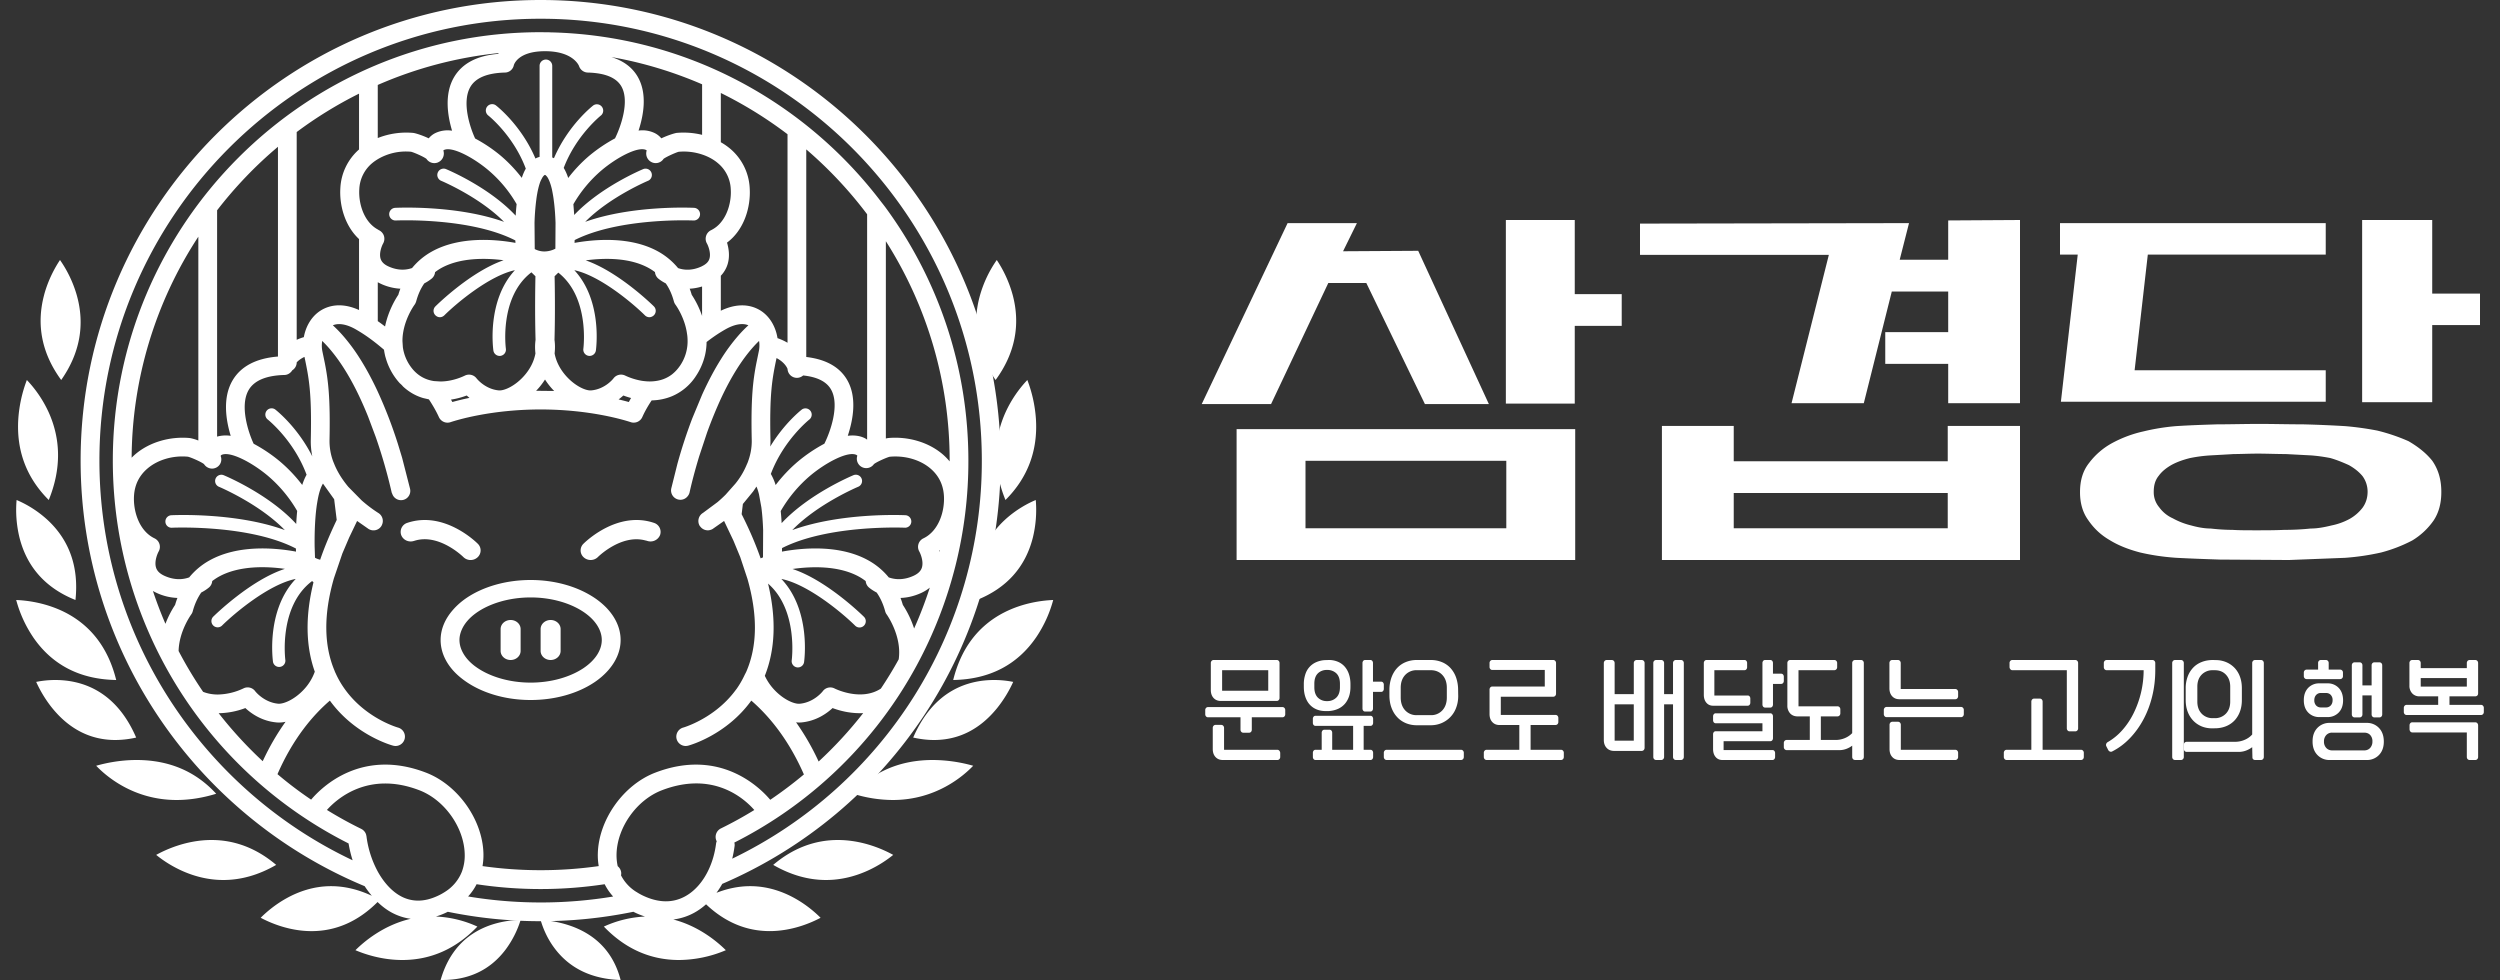 <svg xmlns="http://www.w3.org/2000/svg" width="125" height="49" fill="none" viewBox="0 0 125 49">
  <rect x="0" y="0" width="125" height="49" fill="#333333" stroke="none"/>
  <path fill="#fff" d="M38.66 43.245c.865.501 1.752.755 2.64.755 1.626 0 2.863-.85 3.36-1.255-.475-.263-1.515-.745-2.766-.745-1.173 0-2.26.418-3.234 1.245Zm4-3.557a6.734 6.734 0 0 0 1.98.312c2.16 0 3.535-1.204 4.02-1.712A7.538 7.538 0 0 0 46.64 38c-1.62 0-2.959.567-3.98 1.688Zm3-2.81c.358.08.706.122 1.04.122 1.236 0 2.296-.536 3.153-1.591a6.18 6.18 0 0 0 .807-1.314 4.895 4.895 0 0 0-.952-.095c-1.297 0-3.027.51-4.048 2.878Zm4.524-6.243c-1.29.67-2.137 1.8-2.524 3.365 1.809-.031 3.208-.754 4.157-2.147A6.18 6.18 0 0 0 52.66 30c-.513.02-1.496.129-2.475.635Zm.031-4.615c-1.084 1.02-1.544 2.36-1.37 3.98 1.48-.592 2.42-1.637 2.795-3.11a5.82 5.82 0 0 0 .148-1.89c-.358.15-.988.47-1.573 1.02Zm.083-5.45c-.644 1.396-.653 2.886-.025 4.43 1.112-1.108 1.625-2.471 1.523-4.053A6.734 6.734 0 0 0 51.367 19a5.95 5.95 0 0 0-1.069 1.57Zm-1.294-5.82c-.421 1.484-.16 2.913.776 4.25.967-1.32 1.254-2.752.854-4.253A6.04 6.04 0 0 0 49.839 13a5.91 5.91 0 0 0-.835 1.75ZM7.809 42.745C8.306 43.15 9.542 44 11.169 44c.888 0 1.775-.254 2.64-.755-.975-.827-2.06-1.245-3.234-1.245-1.251 0-2.291.482-2.766.745Zm-3-4.457c.484.508 1.86 1.712 4.02 1.712.638 0 1.302-.103 1.98-.312C9.787 38.568 8.449 38 6.828 38c-.874 0-1.618.173-2.02.288Zm-3-4.193c.14.311.403.815.807 1.314C3.473 36.464 4.534 37 5.768 37a4.77 4.77 0 0 0 1.04-.122C5.789 34.51 4.059 34 2.762 34c-.396 0-.729.05-.952.095Zm-.157-2.242C2.602 33.246 4 33.97 5.81 34c-.387-1.564-1.235-2.695-2.525-3.365C2.305 30.13 1.322 30.02.81 30a6.19 6.19 0 0 0 .843 1.853ZM.977 26.89c.375 1.473 1.315 2.518 2.796 3.11.173-1.62-.287-2.96-1.371-3.98A5.425 5.425 0 0 0 .83 25a5.807 5.807 0 0 0 .147 1.89Zm-.062-5.943c-.102 1.582.41 2.945 1.523 4.053.627-1.544.619-3.034-.025-4.43A5.908 5.908 0 0 0 1.343 19a6.748 6.748 0 0 0-.428 1.947Zm1.291-6.2c-.4 1.501-.113 2.932.854 4.253.936-1.337 1.197-2.766.776-4.25A5.928 5.928 0 0 0 3 13c-.219.328-.58.948-.795 1.747Zm25.517 32.659c.755 1.013 1.866 1.548 3.308 1.594-.33-1.281-1.122-2.173-2.356-2.654A5.422 5.422 0 0 0 27.031 46c.09.316.288.867.692 1.406Zm-3.288-1.119c-1.21.45-2.017 1.362-2.404 2.712 1.386.023 2.481-.492 3.26-1.534a4.927 4.927 0 0 0 .74-1.465 4.763 4.763 0 0 0-1.596.287Z"/>
  <path fill="#fff" d="M4.031 23.03c0 9.581 5.873 17.814 14.204 21.28.11.172.232.33.358.48-.681-.319-1.364-.482-2.039-.482-1.744 0-3.024 1.086-3.52 1.58.457.244 1.412.668 2.545.668 1.23 0 2.337-.492 3.3-1.455.21.203.436.377.675.51.314.174.643.283.983.329-1.358.313-2.334 1.14-2.765 1.57.446.191 1.31.49 2.342.49 1.43 0 2.692-.562 3.755-1.671a5.54 5.54 0 0 0-2.074-.503 3.426 3.426 0 0 0 .594-.237 23.068 23.068 0 0 0 9.278 0h.004c.044.024.088.044.134.066.153.07.3.125.445.172a5.548 5.548 0 0 0-2.057.502C31.257 47.438 32.518 48 33.95 48a6.098 6.098 0 0 0 2.342-.49c-.416-.414-1.34-1.2-2.626-1.535a2.917 2.917 0 0 0 1.064-.348c.203-.113.394-.252.573-.412.935.887 2.002 1.34 3.181 1.34 1.134 0 2.089-.423 2.545-.666-.495-.495-1.775-1.581-3.52-1.581-.558 0-1.122.113-1.685.332.103-.14.2-.29.288-.446a22.99 22.99 0 0 0 13.92-21.164C50.031 10.33 39.712 0 27.028 0 14.35 0 4.031 10.33 4.031 23.03Zm13.6 19.984c-7.477-3.538-12.66-11.167-12.66-19.984C4.97 10.85 14.864.937 27.027.937c12.167 0 22.064 9.912 22.064 22.093a22.05 22.05 0 0 1-12.48 19.904c.052-.208.091-.42.119-.635a.4.4 0 0 0-.014-.17 21.292 21.292 0 0 0 4.598-3.138 21.197 21.197 0 0 0 4.525-5.728 21.436 21.436 0 0 0 2.58-10.233c0-4.729-1.538-9.104-4.139-12.651-.077-.106-.16-.207-.24-.311-3.817-5.012-9.784-8.297-16.514-8.45h-.008a.449.449 0 0 0-.055-.003l-.432-.005c-11.794 0-21.39 9.608-21.39 21.42a21.435 21.435 0 0 0 7.353 16.162l.004.005.006.004.008.008.004.002a21.454 21.454 0 0 0 4.412 2.961c.05.29.116.571.204.841ZM25.03 7.78a7.46 7.46 0 0 0-1.272-.854l-.001-.001c-.247-.527-.687-1.827-.232-2.59.267-.447.844-.684 1.717-.707a.459.459 0 0 0 .45-.37c.007-.027.2-.698 1.56-.698 1.404 0 1.69.718 1.698.738a.475.475 0 0 0 .439.33c.86.022 1.424.253 1.676.686.44.757-.05 2.077-.315 2.606h-.002a7.787 7.787 0 0 0-1.275.86A7.067 7.067 0 0 0 28.41 8.9a2.375 2.375 0 0 0-.224-.505c.625-1.641 1.858-2.618 1.872-2.63a.317.317 0 0 0-.386-.5c-.064.048-1.27.999-1.975 2.646l-.002-.001a.536.536 0 0 0-.083-.036v-4.58a.316.316 0 1 0-.633 0v4.55a.94.94 0 0 0-.207.083c-.703-1.658-1.918-2.613-1.983-2.663a.317.317 0 0 0-.386.502c.015.011 1.267 1.003 1.887 2.667-.08.137-.145.291-.2.461a7.247 7.247 0 0 0-1.06-1.114Zm-6.141-3.533a20.258 20.258 0 0 1 6.045-1.593l-.024.04c-1.054.086-1.793.474-2.2 1.153-.504.846-.333 1.933-.107 2.687H22.6a1.43 1.43 0 0 0-.848.127 1.003 1.003 0 0 0-.316.256c-.336-.16-.683-.264-.78-.272a3.86 3.86 0 0 0-1.768.257V4.247Zm12.997-.409c-.274-.472-.718-.8-1.317-.984l.028.005h.005c1.57.278 3.078.74 4.503 1.356v2.527a3.881 3.881 0 0 0-1.26-.098c-.096.009-.443.114-.779.273a1 1 0 0 0-.317-.256 1.403 1.403 0 0 0-.817-.132h-.004c.249-.759.448-1.846-.042-2.69Zm4.155 9.95a1.46 1.46 0 0 0 .332-.554c.132-.405.066-.808-.022-1.103.859-.637 1.195-1.78 1.134-2.73a2.753 2.753 0 0 0-.972-1.962 3.084 3.084 0 0 0-.472-.327V4.649a20.49 20.49 0 0 1 3.335 2.063v10.426a2.74 2.74 0 0 0-.5-.23c-.083-.524-.338-.998-.73-1.297-.332-.253-1.04-.586-2.105-.075v-1.749ZM14.835 6.602a20.46 20.46 0 0 1 3.117-1.92v2.791a2.752 2.752 0 0 0-.934 1.928c-.056.868.227 1.897.934 2.553v3.547c-1.026-.464-1.713-.139-2.038.109-.38.29-.632.743-.722 1.247a2.78 2.78 0 0 0-.357.133V6.603Zm-3.98 3.913c.9-1.164 1.918-2.23 3.043-3.176v10.488c-1.085.087-1.845.483-2.262 1.18-.523.877-.337 2.01-.1 2.785a1.62 1.62 0 0 0-.681.039V10.516Zm17.856.234-.042-.538a6.501 6.501 0 0 1 1.415-1.7c.766-.646 1.834-1.214 2.228-1.007.008.002.016.014.022.024a.481.481 0 0 0 .275.593.469.469 0 0 0 .57-.179c.146-.11.633-.325.757-.353a2.89 2.89 0 0 1 1.169.136c.297.099.569.244.792.435a1.782 1.782 0 0 1 .641 1.299c.035.544-.116 1.21-.497 1.663a1.46 1.46 0 0 1-.489.388.475.475 0 0 0-.206.664c.052.086.217.475.124.767-.047.154-.17.27-.365.366-.011.005-.02.012-.032.017-.492.226-.9.177-1.17.08a3.47 3.47 0 0 0-.983-.822c-1.396-.783-3.204-.614-4.193-.438l.006-.141c2.265-1.14 5.907-.98 5.946-.978a.317.317 0 0 0 .031-.633c-.15-.008-3.101-.138-5.45.7 1.238-1.251 3.136-2.05 3.16-2.06a.317.317 0 0 0-.242-.584c-.106.044-2.142.899-3.467 2.301Zm-6.817-2.628a.481.481 0 0 0 .275-.593c.006-.01.014-.022.022-.024.391-.204 1.462.36 2.227 1.006a6.419 6.419 0 0 1 1.413 1.696c-.02.19-.036.385-.047.578-1.324-1.424-3.393-2.292-3.5-2.336a.317.317 0 0 0-.241.585c.023.01 1.921.807 3.16 2.06-2.349-.839-5.3-.709-5.451-.701a.317.317 0 0 0 .03.633c.042-.003 3.722-.166 5.985.997l.006.122c-.988-.18-2.797-.342-4.19.438-.386.216-.71.491-.98.82-.273.096-.68.145-1.173-.078-.215-.096-.344-.22-.397-.378-.093-.284.058-.656.124-.772a.49.49 0 0 0 .041-.377.479.479 0 0 0-.25-.287c-.021-.01-.039-.026-.06-.037-.696-.379-.968-1.3-.923-2.014a1.79 1.79 0 0 1 .642-1.3c.086-.073.182-.138.282-.2a2.765 2.765 0 0 1 1.659-.372c.14.03.63.245.773.355a.473.473 0 0 0 .573.18Zm20.464 10.876c-.377-.65-1.067-1.033-2.045-1.148V7.47a20.643 20.643 0 0 1 3.043 3.243v11.27c-.032-.021-.061-.046-.096-.064-.265-.138-.564-.166-.871-.13.26-.78.478-1.914-.03-2.79Zm-15.621-6.544-.011-1.313a11.6 11.6 0 0 1 .085-1.124c.014-.116.03-.227.05-.334v-.001c.033-.184.074-.352.118-.49a1.224 1.224 0 0 1 .121-.276v-.002a.52.52 0 0 1 .088-.127c.039-.039.055-.039.06-.039.006 0 .023 0 .061.039a.656.656 0 0 1 .064.077v.001c.087.136.16.34.22.591l.003.009v.003l.04.207v.002c.02.11.04.224.053.345.047.345.075.73.088 1.12l-.008 1.293a1.21 1.21 0 0 1-.549.139 1.03 1.03 0 0 1-.483-.12Zm-16.82-.62v10.193a2.286 2.286 0 0 0-.421-.123c-1.009-.094-2.03.21-2.734.813a2.901 2.901 0 0 0-.18.17 20.374 20.374 0 0 1 3.336-11.053Zm34.376.228a20.382 20.382 0 0 1 3.189 10.968l-.001.04a2.933 2.933 0 0 0-.346-.353c-.704-.603-1.726-.907-2.734-.813a.795.795 0 0 0-.108.023v-9.865Zm-11.598 3.703a.315.315 0 0 0-.003-.447c-.088-.088-1.768-1.73-3.406-2.299.892-.119 2.189-.157 3.169.394.107.06.204.124.294.193a.478.478 0 0 0 .152.312c.016.014.151.132.388.253.18.257.311.555.405.9a.515.515 0 0 0 .074.157c.033.04.477.664.584 1.466.014.083.022.166.025.251a2.17 2.17 0 0 1-.394 1.368l-.005.005c-.114.163-.24.292-.372.397a1.653 1.653 0 0 1-.686.314 2.13 2.13 0 0 1-.583.039 4.776 4.776 0 0 1-.213-.022c-.468-.072-.825-.248-.856-.262a.474.474 0 0 0-.597.14c-.003.006-.413.533-1.101.596-.259.03-.774-.196-1.212-.661-.335-.356-.553-.77-.628-1.189a2.659 2.659 0 0 0-.005-.678c.038-1.354.016-2.68.005-3.179l.185-.18c1.586 1.244 1.256 3.778 1.253 3.803a.315.315 0 0 0 .31.361.32.32 0 0 0 .317-.273c.014-.113.33-2.498-1.079-4.014 1.286.275 2.924 1.657 3.53 2.258a.32.32 0 0 0 .223.094c.08 0 .162-.036.226-.097Zm-10.674 3.31-.317-.02c-.419-.059-.848-.263-1.184-.742a2.158 2.158 0 0 1-.377-.952l-.02-.303c-.005-.97.576-1.784.612-1.83a.59.59 0 0 0 .074-.158c.094-.344.226-.645.408-.901.23-.119.366-.238.382-.251a.47.47 0 0 0 .154-.309 2.52 2.52 0 0 1 .292-.196c.964-.543 2.247-.513 3.136-.4-1.638.566-3.32 2.217-3.408 2.305a.312.312 0 0 0-.003.447c.06.06.14.097.223.097.08 0 .16-.033.223-.094.606-.601 2.247-1.98 3.53-2.258-1.407 1.516-1.093 3.901-1.077 4.014.022.16.157.273.314.273.014 0 .03 0 .044-.003a.316.316 0 0 0 .267-.358c-.003-.025-.344-2.58 1.277-3.819l.201.196c-.01.5-.033 1.825.006 3.18a2.69 2.69 0 0 0-.006.677c-.074.42-.291.833-.627 1.189-.438.465-.953.689-1.212.661-.685-.063-1.098-.593-1.101-.595a.473.473 0 0 0-.597-.14c-.04.018-.578.29-1.214.29Zm-3.132-3.017v-1.945a2.646 2.646 0 0 0 1.13.323 2.837 2.837 0 0 0-.102.303c-.14.207-.507.811-.664 1.586a9.629 9.629 0 0 0-.364-.267Zm15.697-1.319a3.456 3.456 0 0 0-.102-.303c.194-.009.402-.045.62-.111v1.473a4.715 4.715 0 0 0-.518-1.059Zm-2.472 6.119c.118-.268.278-.55.468-.836l.033-.002a2.787 2.787 0 0 0 .984-.208 2.67 2.67 0 0 0 1.163-.956l.011-.018a3.204 3.204 0 0 0 .488-1.122 3.054 3.054 0 0 0 .068-.614c.247-.191.487-.358.712-.497.11-.067.217-.13.318-.184.303-.157.713-.298 1.057-.157l.003.002a6.546 6.546 0 0 0-.484.494 9.27 9.27 0 0 0-.894 1.211c-.155.247-.303.503-.443.764-.176.328-.34.664-.493 1.001l-.487 1.172a25.04 25.04 0 0 0-.75 2.294l-.305 1.223a.468.468 0 0 0 .459.565c.152 0 .29-.077.376-.197a.459.459 0 0 0 .082-.175c.003-.014.07-.33.203-.831.073-.276.166-.606.278-.975l.39-1.176a22.058 22.058 0 0 1 .69-1.692c.383-.825.838-1.628 1.365-2.29.174-.218.356-.423.547-.606.028.168.025.347-.014.523l-.124.604c-.172.89-.273 1.776-.228 3.835.008.394-.07.766-.201 1.11-.017.045-.039.088-.057.131a3.787 3.787 0 0 1-.562.935l-.488.55a6.64 6.64 0 0 1-.407.374l-.724.537a.473.473 0 0 0-.165.643c.01.016.023.029.035.044a.471.471 0 0 0 .37.184.479.479 0 0 0 .13-.02l.008-.003a.443.443 0 0 0 .098-.04l.58-.406.469.986.34.824.36 1.086c.515 1.806.497 3.36-.059 4.642-.008.016-.013.033-.025.05-.018.04-.04.076-.059.116a4.589 4.589 0 0 1-.411.708h-.003c-.602.837-1.38 1.342-1.939 1.623-.41.206-.701.292-.715.295a.471.471 0 0 0-.33.577.47.47 0 0 0 .575.328c.09-.022 1.919-.538 3.158-2.253.856.74 1.845 1.903 2.63 3.692-.538.45-1.097.871-1.683 1.268-.515-.609-2.508-2.605-5.754-1.356-1.583.61-2.814 2.335-2.866 4.017-.008.226.008.444.044.654a20.713 20.713 0 0 1-5.81 0 3.19 3.19 0 0 0 .045-.654c-.053-1.682-1.286-3.408-2.866-4.017-3.232-1.244-5.223.728-5.749 1.348a19.128 19.128 0 0 1-1.682-1.274c.776-1.78 1.765-2.942 2.62-3.678 1.242 1.715 3.07 2.23 3.162 2.253a.468.468 0 0 0 .245-.904c-.009-.003-.328-.093-.772-.321-.554-.285-1.304-.785-1.888-1.601a4.522 4.522 0 0 1-.47-.819c-.01-.014-.015-.028-.02-.041-.009-.02-.016-.042-.024-.063-.539-1.278-.548-2.827-.03-4.624l.42-1.233.339-.795.399-.834.58.405.011.005c.222.125.504.05.631-.17l.013-.028a.467.467 0 0 0-.178-.614c-.005-.004-.135-.084-.328-.224a7.094 7.094 0 0 1-.499-.4l-.668-.678a5.19 5.19 0 0 1-.272-.356 4.076 4.076 0 0 1-.405-.719l-.082-.2a2.917 2.917 0 0 1-.182-1.06c.043-2.087-.06-2.969-.238-3.873l-.118-.566a1.465 1.465 0 0 1-.01-.523c.194.186.38.396.557.62.491.619.92 1.36 1.285 2.127.163.343.313.69.452 1.034l.382 1.02a26.204 26.204 0 0 1 .796 2.768c.006.028.02.051.031.076a.463.463 0 0 0 .886-.268l-.393-1.535-.21-.69a22.658 22.658 0 0 0-1.007-2.615 16.157 16.157 0 0 0-.42-.842 12.794 12.794 0 0 0-.517-.882 9.157 9.157 0 0 0-.797-1.069 6.608 6.608 0 0 0-.512-.526l.003-.002c.345-.14.755 0 1.055.157.08.042.166.094.251.145.293.175.61.4.937.663.103.084.207.169.312.26.014.115.039.236.069.355l.014.044a3.147 3.147 0 0 0 .708 1.278c.061.05.114.104.162.162.31.287.652.472 1.005.576l.286.066c.2.303.372.604.501.888.1.217.347.328.575.253.32-.107 2.046-.637 4.51-.637 2.467 0 4.188.53 4.51.637a.472.472 0 0 0 .573-.254Zm-18.119 2.214a7.732 7.732 0 0 0-1.313-.884c-.255-.545-.716-1.906-.241-2.7.28-.466.88-.715 1.787-.738.16-.004.305-.1.387-.235a.467.467 0 0 0 .22-.395c.082-.09.207-.19.389-.274.229 1.088.367 1.8.316 4.145-.007.288.021.564.075.83-.735-1.466-1.8-2.305-1.861-2.351a.313.313 0 0 0-.381.495c.015.012 1.317 1.043 1.956 2.773-.085.15-.157.322-.218.511a7.433 7.433 0 0 0-1.116-1.177Zm24.528-1.081c-.05-2.306.082-3.032.304-4.087.42.22.535.506.54.52.003.007.008.013.01.02a.468.468 0 0 0 .78.33c.696.072 1.164.304 1.39.694.462.794-.055 2.175-.329 2.718a7.726 7.726 0 0 0-1.316.886 7.48 7.48 0 0 0-1.12 1.181 2.706 2.706 0 0 0-.24-.555c.643-1.706 1.925-2.721 1.94-2.733a.313.313 0 0 0-.38-.495c-.054.04-.889.699-1.589 1.857.008-.11.012-.222.01-.337Zm-11.69-2.479c.16-.165.297-.348.418-.535a3.525 3.525 0 0 0 .457.573l-.902-.01.027-.028Zm4.097.46c.09-.066.17-.135.237-.196.12.045.25.089.388.125-.042.066-.077.135-.113.201a12.72 12.72 0 0 0-.512-.13Zm-8.38.009c.288-.042.555-.119.787-.205.041.04.088.078.137.12-.35.07-.636.145-.856.206a2.978 2.978 0 0 0-.069-.121Zm-11.78 3.418a.457.457 0 0 0 .263-.598.09.09 0 0 1 .037-.05c.413-.216 1.528.371 2.323 1.039a6.718 6.718 0 0 1 1.466 1.76 12.65 12.65 0 0 0-.048.649c-1.361-1.487-3.528-2.397-3.639-2.443a.313.313 0 0 0-.238.578c.025.01 2.028.853 3.307 2.171-2.429-.886-5.518-.75-5.674-.742a.313.313 0 0 0-.297.327.307.307 0 0 0 .328.297c.04-.001 3.863-.17 6.198 1.04l.004.155c-1.014-.187-2.89-.367-4.335.446a3.51 3.51 0 0 0-1.005.842c-.283.103-.711.16-1.234-.077-.228-.103-.366-.235-.421-.404-.1-.3.06-.691.128-.814a.47.47 0 0 0-.205-.656c-.774-.37-1.075-1.366-1.027-2.133.034-.549.26-1.005.67-1.356.515-.442 1.277-.664 2.021-.594.146.029.66.253.808.37.089.14.244.225.404.225.055 0 .111-.01.165-.032Zm28.266 2.155a6.717 6.717 0 0 1 1.468-1.764c.794-.668 1.91-1.255 2.323-1.04.018.01.035.04.043.026a.47.47 0 0 0 .827.43c.147-.117.66-.341.79-.368.762-.071 1.524.15 2.04.592.41.351.635.807.669 1.356.048.767-.253 1.762-1.027 2.133a.469.469 0 0 0-.206.654c.07.125.228.515.129.816-.056.169-.193.301-.42.404-.523.237-.951.18-1.235.078a3.504 3.504 0 0 0-1.005-.843c-1.444-.812-3.32-.633-4.334-.446l.004-.177c2.34-1.187 6.115-1.02 6.156-1.018a.313.313 0 0 0 .03-.624c-.156-.008-3.245-.144-5.674.742 1.279-1.318 3.283-2.16 3.308-2.171a.313.313 0 0 0-.239-.578c-.11.046-2.237.939-3.601 2.401-.01-.2-.025-.4-.046-.602ZM15.75 27.887l-.018-.555a17.6 17.6 0 0 1 .007-.826c.013-.396.04-.787.086-1.14.017-.129.037-.25.058-.366.04-.223.09-.42.151-.58a1.48 1.48 0 0 1 .114-.241l.56.783.128 1.035c-.065.134-.125.266-.186.397-.25.546-.466 1.078-.642 1.593a1.09 1.09 0 0 1-.258-.1Zm21.6-1.628a21.054 21.054 0 0 0-.268-.55l.062-.51.506-.617c.06-.083.117-.168.172-.255.048.108.09.24.127.386l.12.657c.046.352.074.742.088 1.136l-.007 1.361c-.04.021-.079.036-.118.052a17.542 17.542 0 0 0-.682-1.66Zm9.608 1.277c.013-.01.023-.022.036-.032l-.02.087-.016-.055Zm-36.801 7.058A20.447 20.447 0 0 1 8.93 32.55c.024-.974.598-1.78.632-1.829a.47.47 0 0 0 .075-.155c.097-.36.24-.671.425-.94a2.06 2.06 0 0 0 .396-.26.462.462 0 0 0 .153-.313c.098-.074.2-.144.31-.207 1.029-.58 2.4-.532 3.325-.403-1.71.556-3.494 2.302-3.588 2.394a.313.313 0 0 0 .44.445c.632-.626 2.354-2.07 3.69-2.337-1.482 1.556-1.154 4.036-1.137 4.157a.313.313 0 0 0 .618-.088c-.004-.028-.356-2.685 1.337-3.962l.068.065c-.413 1.68-.392 3.174.066 4.467a2.572 2.572 0 0 1-.566.912c-.455.482-.995.712-1.265.689-.717-.067-1.149-.622-1.15-.625a.467.467 0 0 0-.59-.139 3.102 3.102 0 0 1-1.278.305c-.24 0-.49-.037-.734-.134Zm33.042-3.313a.313.313 0 0 0-.002-.442c-.094-.092-1.867-1.83-3.573-2.39.924-.131 2.313-.186 3.352.399.11.062.212.133.309.206.009.116.06.23.154.313.015.015.157.137.396.261.186.269.328.58.425.94.015.056.04.109.075.155.01.014.77 1.076.6 2.244-.276.5-.574.988-.892 1.463-.985.643-2.253.024-2.315-.007a.467.467 0 0 0-.59.139c-.004.005-.43.558-1.15.625-.277.025-.81-.207-1.266-.69a2.645 2.645 0 0 1-.481-.707c.526-1.324.58-2.866.161-4.611 1.513 1.314 1.188 3.81 1.184 3.837a.313.313 0 0 0 .31.356.313.313 0 0 0 .308-.268c.017-.12.345-2.6-1.136-4.157 1.338.269 3.057 1.711 3.69 2.337a.31.31 0 0 0 .441-.003Zm1.943-1.037a4.405 4.405 0 0 0-.116-.347c.31-.01.656-.078 1.031-.248.174-.08.314-.17.433-.267a20.221 20.221 0 0 1-.784 2.042 4.943 4.943 0 0 0-.564-1.18Zm-37.496-.695a2.682 2.682 0 0 0 1.225.348 4.336 4.336 0 0 0-.116.347 4.94 4.94 0 0 0-.483.947 20.602 20.602 0 0 1-.626-1.642Zm32.429 6.572c.733-.069 1.262-.446 1.554-.718.418.16.963.28 1.53.253a20.31 20.31 0 0 1-2.227 2.42 12.349 12.349 0 0 0-1.128-1.96c.05.004.099.01.146.01.042 0 .084-.001.125-.005Zm-29.142-.46a3.94 3.94 0 0 0 1.335-.258c.292.272.82.65 1.554.718a1.39 1.39 0 0 0 .456-.033c-.399.56-.788 1.208-1.142 1.972a20.54 20.54 0 0 1-2.203-2.4Zm19.895 7.022c.041-1.326 1.013-2.69 2.266-3.17 2.582-.993 4.143.438 4.622.987-.54.333-1.098.64-1.674.923a.472.472 0 0 0-.206.643.415.415 0 0 0-.033.119c-.058.457-.182.89-.358 1.27-.275.601-.686 1.084-1.173 1.354-.617.345-1.316.342-2.079-.008a2.785 2.785 0 0 1-.371-.204h-.003a2.09 2.09 0 0 1-.768-.83.433.433 0 0 0 .005-.168.48.48 0 0 0-.168-.287h-.002a2.537 2.537 0 0 1-.058-.629Zm-10.817 2.11c-.438-.246-.832-.684-1.132-1.233a5.04 5.04 0 0 1-.556-1.753.22.22 0 0 0-.011-.044.288.288 0 0 0-.03-.094.307.307 0 0 0-.022-.042c0-.005-.006-.01-.009-.014a.23.23 0 0 0-.033-.044.064.064 0 0 0-.022-.024.103.103 0 0 0-.03-.03c-.02-.017-.038-.034-.06-.045-.006-.005-.012-.01-.02-.01a.057.057 0 0 0-.022-.015 19.78 19.78 0 0 1-1.718-.948c.485-.543 2.062-1.968 4.623-.984 1.25.48 2.224 1.844 2.266 3.17a2.315 2.315 0 0 1-.135.885c-.003.003-.003.006-.003.009a2.1 2.1 0 0 1-.854 1.02 2.85 2.85 0 0 1-.374.204c-.333.153-.654.23-.962.23a1.81 1.81 0 0 1-.896-.238Zm10.222-.582a2.809 2.809 0 0 0 .424.615 22.125 22.125 0 0 1-7.252-.003c.171-.188.314-.392.424-.612a21.378 21.378 0 0 0 6.404 0Z"/>
  <path fill="#fff" d="M29.168 27.192a.464.464 0 0 0 .02.677.516.516 0 0 0 .345.131.51.51 0 0 0 .364-.15c.012-.012 1.15-1.14 2.348-.834.04.01.079.017.118.03a.515.515 0 0 0 .64-.293.474.474 0 0 0-.307-.61 2.727 2.727 0 0 0-.872-.143c-1.457 0-2.599 1.135-2.656 1.192Zm-8.801-1.05a.474.474 0 0 0-.307.61.46.46 0 0 0 .096.156c.13.144.344.205.543.138l.027-.007c1.216-.385 2.419.791 2.44.812a.514.514 0 0 0 .708.018.464.464 0 0 0 .02-.677c-.057-.058-1.2-1.192-2.656-1.192-.28 0-.573.042-.871.142Zm2.997 3.73c-.272.18-.507.385-.703.607-.398.447-.63.966-.63 1.522 0 .517.197 1.003.544 1.428.182.224.41.428.669.613.822.588 1.99.958 3.289.958 1.248 0 2.378-.34 3.194-.89.265-.178.494-.38.686-.598.39-.444.618-.96.618-1.51 0-.601-.268-1.16-.725-1.63a3.775 3.775 0 0 0-.728-.573c-.802-.494-1.87-.799-3.045-.799-1.235 0-2.355.334-3.169.872Zm.408 3.455c-.319-.236-.554-.51-.684-.809a1.288 1.288 0 0 1-.115-.517c0-.176.042-.348.114-.513.132-.307.377-.59.71-.831.659-.476 1.65-.785 2.736-.785 1.018 0 1.95.273 2.605.7.313.204.562.442.726.704.143.228.225.472.225.725 0 .251-.08.492-.22.718-.16.256-.399.49-.7.692-.657.438-1.602.72-2.636.72-1.1 0-2.102-.318-2.76-.804Z"/>
  <path fill="#fff" d="M25.031 31.454v1.091c0 .252.224.455.5.455.277 0 .5-.203.5-.455v-1.09c0-.252-.223-.455-.5-.455-.276 0-.5.203-.5.454Zm2 0v1.091c0 .252.224.455.5.455s.5-.203.5-.455v-1.09c0-.252-.224-.455-.5-.455s-.5.203-.5.454ZM60.684 33a.133.133 0 0 0-.103.044.16.16 0 0 0-.04.112V34.5c0 .166.046.299.137.398.092.1.213.15.365.15h2.79a.133.133 0 0 0 .104-.044.158.158 0 0 0 .04-.112v-1.737a.16.16 0 0 0-.04-.112.134.134 0 0 0-.103-.044h-3.15Zm.422.51h2.306v1.028h-2.306v-1.027Zm-.702 1.844a.132.132 0 0 0-.102.043.158.158 0 0 0-.04.112v.2c0 .045.013.083.04.112a.13.13 0 0 0 .102.043h1.621v.617a.16.16 0 0 0 .04.112c.027.029.06.043.102.043h.28a.13.13 0 0 0 .106-.043.166.166 0 0 0 .037-.112v-.617h1.53a.132.132 0 0 0 .102-.043.159.159 0 0 0 .04-.112v-.2a.159.159 0 0 0-.04-.112.133.133 0 0 0-.103-.043h-3.715Zm.377.89a.133.133 0 0 0-.103.044.159.159 0 0 0-.04.112v1.052c0 .166.046.299.137.398.092.1.213.15.366.15h2.727a.133.133 0 0 0 .103-.044.16.16 0 0 0 .04-.112v-.199a.188.188 0 0 0-.046-.112.134.134 0 0 0-.103-.044h-2.659V36.4a.159.159 0 0 0-.04-.111.133.133 0 0 0-.103-.044h-.28ZM68.257 33a.12.12 0 0 0-.096.044.167.167 0 0 0-.037.112v2.266c0 .046.012.083.037.112a.12.12 0 0 0 .096.044h.26a.12.12 0 0 0 .096-.044.167.167 0 0 0 .037-.112v-.828h.409a.12.12 0 0 0 .095-.044.166.166 0 0 0 .037-.112v-.199a.167.167 0 0 0-.037-.112.12.12 0 0 0-.095-.044h-.41v-.927a.168.168 0 0 0-.036-.112.12.12 0 0 0-.096-.044h-.26Zm-2.02.006a1.275 1.275 0 0 0-.443.11.975.975 0 0 0-.531.612 1.543 1.543 0 0 0-.072.486v.125c0 .187.026.356.077.507.051.152.124.28.218.383a.944.944 0 0 0 .343.24c.134.056.281.084.44.084h.176c.17-.012.321-.049.454-.109a.993.993 0 0 0 .338-.246c.092-.104.162-.227.212-.37.05-.144.074-.306.074-.49v-.124c0-.187-.025-.356-.077-.507a1.081 1.081 0 0 0-.217-.383.94.94 0 0 0-.343-.24 1.134 1.134 0 0 0-.441-.084l-.207.006Zm-.347 1.871c-.115-.118-.173-.29-.173-.514v-.174c0-.228.058-.4.173-.517a.62.62 0 0 1 .46-.174.64.64 0 0 1 .472.174c.117.117.175.29.175.517v.175c0 .224-.06.395-.178.513a.629.629 0 0 1-.464.178.62.62 0 0 1-.465-.178Zm-.114.912a.12.12 0 0 0-.096.044.166.166 0 0 0-.037.112v.193c0 .046.012.083.037.112a.12.12 0 0 0 .096.044h1.88v1.196H66.61v-.847a.168.168 0 0 0-.037-.113.12.12 0 0 0-.095-.043h-.26a.12.12 0 0 0-.096.043.167.167 0 0 0-.037.113v.846h-.308a.12.12 0 0 0-.096.044.168.168 0 0 0-.037.112v.2c0 .045.012.082.037.111a.12.12 0 0 0 .096.044h2.746a.12.12 0 0 0 .096-.044.167.167 0 0 0 .037-.112v-.199a.168.168 0 0 0-.037-.112.12.12 0 0 0-.096-.044h-.34v-1.195h.34a.12.12 0 0 0 .096-.044.167.167 0 0 0 .037-.112v-.193a.167.167 0 0 0-.037-.112.12.12 0 0 0-.096-.044h-2.746ZM70.846 33a1.44 1.44 0 0 0-.562.106 1.2 1.2 0 0 0-.434.302c-.12.13-.213.29-.28.476a1.84 1.84 0 0 0-.099.617v.267c0 .224.033.428.1.61.066.183.16.34.28.47.119.132.264.233.433.306.17.072.357.109.562.109h.685c.194 0 .374-.035.542-.106a1.318 1.318 0 0 0 .728-.753c.07-.18.107-.374.11-.586l-.005-.299a1.92 1.92 0 0 0-.097-.629 1.382 1.382 0 0 0-.277-.479 1.19 1.19 0 0 0-.436-.305A1.468 1.468 0 0 0 71.53 33h-.685Zm-.588 2.516c-.148-.162-.222-.376-.222-.642v-.486c0-.265.074-.478.222-.638a.764.764 0 0 1 .588-.24h.69c.24 0 .434.08.583.24.148.16.222.373.222.638v.486c0 .266-.074.48-.222.642a.753.753 0 0 1-.582.242h-.691a.76.76 0 0 1-.588-.242Zm-.924 1.973a.133.133 0 0 0-.103.044.16.16 0 0 0-.04.112v.2a.16.16 0 0 0 .04.111c.027.03.061.044.103.044h3.715a.133.133 0 0 0 .102-.044.16.16 0 0 0 .04-.112v-.199a.16.16 0 0 0-.04-.112.133.133 0 0 0-.102-.044h-3.715ZM74.62 33a.132.132 0 0 0-.103.044.16.16 0 0 0-.04.112v.186a.16.16 0 0 0 .04.113.13.13 0 0 0 .102.043h2.62v.828h-2.62a.132.132 0 0 0-.102.044.16.16 0 0 0-.04.112v1.22c0 .166.045.3.137.399.09.1.212.15.365.15h.987v1.238h-1.632a.133.133 0 0 0-.103.044.16.16 0 0 0-.04.112v.2a.16.16 0 0 0 .04.111c.027.03.061.044.103.044h3.715a.133.133 0 0 0 .102-.044.16.16 0 0 0 .04-.112v-.199a.16.16 0 0 0-.04-.112.133.133 0 0 0-.102-.044H76.53V36.25h1.244a.134.134 0 0 0 .103-.043.16.16 0 0 0 .04-.112v-.193a.16.16 0 0 0-.04-.113.134.134 0 0 0-.103-.043H75.04v-.91h2.62a.134.134 0 0 0 .102-.043.16.16 0 0 0 .04-.112v-1.525a.16.16 0 0 0-.04-.112.133.133 0 0 0-.102-.044h-3.042Zm9.178 0a.139.139 0 0 0-.106.044.157.157 0 0 0-.041.112v1.55h-.446v-1.55a.157.157 0 0 0-.041-.112.139.139 0 0 0-.106-.044h-.247a.14.14 0 0 0-.106.044.157.157 0 0 0-.04.112v4.688c0 .046.013.083.04.112a.14.14 0 0 0 .106.044h.247a.139.139 0 0 0 .105-.044.157.157 0 0 0 .042-.112v-2.627h.446v2.627c0 .046.014.083.041.112.027.03.063.044.106.044h.246a.139.139 0 0 0 .106-.044.157.157 0 0 0 .041-.112v-4.688a.157.157 0 0 0-.04-.112.139.139 0 0 0-.106-.044h-.247Zm-1.956 0a.146.146 0 0 0-.112.044.165.165 0 0 0-.04.118v1.544h-.958v-1.544c0-.05-.014-.09-.041-.118a.146.146 0 0 0-.112-.044h-.235a.146.146 0 0 0-.111.044.166.166 0 0 0-.042.118v3.836c0 .166.047.298.142.398.093.1.219.15.375.15h1.369a.146.146 0 0 0 .111-.044.166.166 0 0 0 .042-.119v-4.221a.16.16 0 0 0-.042-.118.146.146 0 0 0-.111-.044h-.235Zm-1.11 2.217h.957v1.818h-.957v-1.818ZM88.255 33a.12.12 0 0 0-.096.044.167.167 0 0 0-.037.112v2.067a.17.17 0 0 0 .037.112.12.12 0 0 0 .096.044h.26a.121.121 0 0 0 .097-.044.167.167 0 0 0 .037-.112v-1.028h.41a.12.12 0 0 0 .095-.043.165.165 0 0 0 .037-.112v-.2a.166.166 0 0 0-.037-.112.12.12 0 0 0-.096-.043h-.41v-.53a.167.167 0 0 0-.036-.111.121.121 0 0 0-.096-.044h-.26Zm-2.93 0a.12.12 0 0 0-.096.044.167.167 0 0 0-.038.112v1.581c0 .166.043.3.128.399.085.1.198.15.34.15h1.724a.12.12 0 0 0 .096-.044.166.166 0 0 0 .037-.112v-.2a.168.168 0 0 0-.037-.112.12.12 0 0 0-.096-.043h-1.665V33.51h1.505a.12.12 0 0 0 .096-.044.166.166 0 0 0 .037-.112v-.2a.166.166 0 0 0-.037-.111.12.12 0 0 0-.096-.044h-1.899Zm.462 2.665a.12.12 0 0 0-.096.044.167.167 0 0 0-.037.112v.186c0 .046.013.084.037.113a.12.12 0 0 0 .096.043h2.335v.399h-2.335a.12.12 0 0 0-.096.043.166.166 0 0 0-.037.112v.735c0 .166.043.299.128.398.085.1.198.15.34.15h2.5a.12.12 0 0 0 .096-.044.167.167 0 0 0 .037-.112v-.187a.166.166 0 0 0-.037-.111.12.12 0 0 0-.096-.044H86.18v-.442h2.336a.121.121 0 0 0 .096-.044.167.167 0 0 0 .037-.112v-1.083a.167.167 0 0 0-.037-.112.12.12 0 0 0-.096-.044h-2.73ZM92.757 33a.139.139 0 0 0-.106.044.156.156 0 0 0-.041.112v3.5a1.08 1.08 0 0 1-.364.248 1.191 1.191 0 0 1-.476.094h-.728V35.82h.828a.139.139 0 0 0 .105-.044.157.157 0 0 0 .042-.112v-.193a.158.158 0 0 0-.041-.112.14.14 0 0 0-.106-.044h-1.945V33.51h1.786a.14.14 0 0 0 .106-.044.157.157 0 0 0 .041-.112v-.2a.158.158 0 0 0-.041-.111.14.14 0 0 0-.106-.044h-2.197a.139.139 0 0 0-.105.044.157.157 0 0 0-.041.112v2.117a.56.56 0 0 0 .14.398c.094.1.22.15.376.15h.606v1.177h-1.152a.139.139 0 0 0-.105.043.157.157 0 0 0-.042.112v.2c0 .045.014.083.042.111a.14.14 0 0 0 .105.044h2.632c.113 0 .225-.02.335-.059.109-.04.21-.094.305-.165v.56c0 .046.014.083.041.112.027.03.063.044.106.044h.287a.14.14 0 0 0 .106-.044.158.158 0 0 0 .041-.112v-4.688a.158.158 0 0 0-.04-.112.14.14 0 0 0-.106-.044h-.288Zm1.857 0a.134.134 0 0 0-.103.044.16.16 0 0 0-.04.112v1.257c0 .167.046.3.137.399.091.1.213.15.365.15h2.79a.133.133 0 0 0 .103-.044.16.16 0 0 0 .04-.112v-.2a.16.16 0 0 0-.04-.111.133.133 0 0 0-.103-.044h-2.727v-1.295a.16.16 0 0 0-.04-.112.133.133 0 0 0-.103-.044h-.28Zm-.28 2.347a.132.132 0 0 0-.103.044.16.16 0 0 0-.04.112v.2a.16.16 0 0 0 .04.111c.027.03.061.044.103.044h3.715a.133.133 0 0 0 .102-.044.16.16 0 0 0 .04-.111v-.2a.16.16 0 0 0-.04-.112.133.133 0 0 0-.102-.044h-3.715Zm.285.741a.133.133 0 0 0-.102.044.16.16 0 0 0-.04.112v1.208c0 .166.045.299.137.398.09.1.213.15.365.15h2.784a.133.133 0 0 0 .103-.044.16.16 0 0 0 .04-.112v-.199a.161.161 0 0 0-.04-.112.133.133 0 0 0-.103-.044h-2.722v-1.245a.158.158 0 0 0-.04-.112.133.133 0 0 0-.102-.044h-.28Zm6-3.088a.13.13 0 0 0-.102.044.158.158 0 0 0-.04.112v.199a.18.18 0 0 0 .045.112.134.134 0 0 0 .103.044h2.716v2.901c0 .046.013.083.04.112a.13.13 0 0 0 .103.044h.279a.134.134 0 0 0 .103-.044.158.158 0 0 0 .04-.112v-3.256a.158.158 0 0 0-.04-.112.134.134 0 0 0-.103-.044h-3.144Zm1.09 1.93a.13.13 0 0 0-.102.044.158.158 0 0 0-.04.112v2.403h-1.233a.134.134 0 0 0-.103.044.163.163 0 0 0-.04.112v.2a.16.16 0 0 0 .04.111c.027.03.061.044.103.044h3.715a.133.133 0 0 0 .102-.044.158.158 0 0 0 .04-.112v-.199a.158.158 0 0 0-.04-.112.133.133 0 0 0-.102-.044h-1.918v-2.403a.162.162 0 0 0-.039-.112.134.134 0 0 0-.103-.044h-.28Zm7.048-1.93a.14.14 0 0 0-.106.044.159.159 0 0 0-.041.112v4.688c0 .046.014.083.041.112.027.03.063.044.106.044h.287a.137.137 0 0 0 .106-.044.158.158 0 0 0 .041-.112v-4.688a.159.159 0 0 0-.041-.112.138.138 0 0 0-.106-.044h-.287Zm-3.419 0a.14.14 0 0 0-.106.044.159.159 0 0 0-.041.112v.199c0 .046.014.083.041.112a.14.14 0 0 0 .106.044h1.844a4.88 4.88 0 0 1-.499 2.145c-.156.317-.345.6-.567.85a2.9 2.9 0 0 1-.737.603.179.179 0 0 0-.073.1.149.149 0 0 0 .015.112l.087.175a.18.18 0 0 0 .092.084.13.13 0 0 0 .114-.01c.325-.166.619-.386.881-.66.263-.274.489-.588.679-.943.19-.355.335-.74.437-1.158.102-.417.153-.85.153-1.298v-.355a.159.159 0 0 0-.041-.112.14.14 0 0 0-.106-.044h-2.279Z"/>
  <path fill="#fff" d="M112.757 33a.138.138 0 0 0-.106.044.159.159 0 0 0-.041.112v3.568a1.041 1.041 0 0 1-.376.267c-.153.067-.319.1-.499.1h-2.397a.146.146 0 0 0-.106.04.156.156 0 0 0-.041.116v.193a.16.16 0 0 0 .041.112.14.14 0 0 0 .106.043h2.596c.122 0 .24-.02.356-.062.115-.042.222-.1.32-.174l.011.523a.126.126 0 0 0 .044.087c.026.02.056.031.092.031h.288a.138.138 0 0 0 .105-.044.158.158 0 0 0 .041-.112v-4.688a.159.159 0 0 0-.041-.112.138.138 0 0 0-.105-.044h-.288Zm-2.67.1c-.17.066-.314.162-.431.286a1.305 1.305 0 0 0-.274.448 1.669 1.669 0 0 0-.097.58v.59c0 .213.033.405.097.577.065.172.156.32.274.445.117.124.257.221.419.29.163.068.344.102.544.102l.223-.006c.192-.012.365-.055.52-.127.154-.073.285-.17.393-.293a1.3 1.3 0 0 0 .25-.436c.059-.168.088-.352.088-.551v-.592c0-.203-.029-.389-.088-.557a1.268 1.268 0 0 0-.25-.433 1.244 1.244 0 0 0-.387-.29 1.362 1.362 0 0 0-.503-.127l-.211-.006c-.208 0-.396.033-.567.1Zm-.006 2.58c-.143-.15-.214-.351-.214-.6v-.747c0-.25.071-.449.214-.598a.749.749 0 0 1 .567-.224h.094c.231 0 .417.075.558.227.141.151.211.35.211.595v.747c0 .249-.071.45-.214.6a.743.743 0 0 1-.567.228h-.082a.743.743 0 0 1-.567-.227Zm5.968-2.68a.138.138 0 0 0-.104.042.153.153 0 0 0-.04.11v.329h-.57a.136.136 0 0 0-.103.042.153.153 0 0 0-.041.11v.17c0 .045.014.081.041.11a.135.135 0 0 0 .103.042h1.669a.136.136 0 0 0 .104-.043.152.152 0 0 0 .04-.109v-.17a.152.152 0 0 0-.04-.11.137.137 0 0 0-.104-.042h-.569v-.329a.154.154 0 0 0-.041-.11.136.136 0 0 0-.103-.042h-.242Zm2.676.116a.138.138 0 0 0-.104.042.156.156 0 0 0-.04.11v1.003h-.46v-1.003a.156.156 0 0 0-.04-.11.138.138 0 0 0-.104-.042h-.242a.134.134 0 0 0-.103.042.153.153 0 0 0-.041.11v2.451c0 .045.014.081.041.11a.134.134 0 0 0 .103.042h.242a.138.138 0 0 0 .104-.043.156.156 0 0 0 .04-.109v-.949h.46v.95c0 .044.014.08.04.108a.138.138 0 0 0 .104.043h.242a.14.14 0 0 0 .104-.043.156.156 0 0 0 .04-.109v-2.451a.156.156 0 0 0-.04-.11.14.14 0 0 0-.104-.042h-.242Zm-2.745 1.052a.752.752 0 0 0-.573.228c-.143.152-.216.354-.216.605v.018c0 .252.073.454.216.605a.751.751 0 0 0 .573.229h.385a.751.751 0 0 0 .573-.229c.144-.151.216-.353.216-.605 0-.26-.072-.466-.216-.62a.747.747 0 0 0-.573-.231h-.385Zm-.173 1.107a.366.366 0 0 1-.092-.262c0-.11.031-.197.092-.264a.313.313 0 0 1 .242-.1h.247c.1 0 .181.032.242.097a.366.366 0 0 1 .092.261c0 .11-.031.198-.092.265a.312.312 0 0 1-.242.1h-.247a.316.316 0 0 1-.242-.097Zm.691.87a.827.827 0 0 0-.63.252c-.16.169-.239.39-.239.666v.018c0 .276.079.498.239.666a.826.826 0 0 0 .63.253h1.824a.826.826 0 0 0 .63-.253c.16-.168.239-.39.239-.666 0-.283-.079-.51-.239-.68a.822.822 0 0 0-.63-.256h-1.824Zm-.184 1.253a.448.448 0 0 1-.115-.323.45.45 0 0 1 .115-.322.39.39 0 0 1 .299-.121h1.594c.127 0 .228.039.302.118a.445.445 0 0 1 .112.32.466.466 0 0 1-.112.325.384.384 0 0 1-.302.124h-1.594a.39.39 0 0 1-.299-.121ZM123.49 33a.142.142 0 0 0-.109.043.165.165 0 0 0-.04.118v.247h-2.305v-.247a.165.165 0 0 0-.04-.118.141.141 0 0 0-.108-.043h-.269a.14.14 0 0 0-.108.043.165.165 0 0 0-.04.118v1.112a.55.55 0 0 0 .14.396.475.475 0 0 0 .362.148h.936v.426h-1.575a.135.135 0 0 0-.103.044.161.161 0 0 0-.04.111v.198a.16.16 0 0 0 .04.111.134.134 0 0 0 .103.043h3.715a.13.13 0 0 0 .102-.043.156.156 0 0 0 .04-.111v-.198a.156.156 0 0 0-.04-.111.131.131 0 0 0-.102-.044h-1.575v-.426h1.283a.147.147 0 0 0 .109-.04c.027-.027.04-.065.04-.115v-1.501a.165.165 0 0 0-.04-.118.142.142 0 0 0-.109-.043h-.267Zm-2.454.902h2.305v.427h-2.305v-.427Zm-.417 2.213a.132.132 0 0 0-.102.043.156.156 0 0 0-.04.111v.198a.19.19 0 0 0 .042.111.133.133 0 0 0 .106.044h2.716v1.223c0 .046.013.083.04.112a.135.135 0 0 0 .103.043h.279a.133.133 0 0 0 .103-.043.156.156 0 0 0 .04-.112V36.27a.156.156 0 0 0-.04-.11.133.133 0 0 0-.103-.044h-3.144ZM75.293 11v9.181h3.445v-3.887h2.348v-1.586h-2.348V11h-3.445Zm-10.913.156-4.294 9.048h3.467l2.862-6.054h1.901l2.93 6.054h3.198L70.91 12.54l-3.757.023.693-1.408H64.38ZM61.83 28h16.93v-6.545H61.83V28Zm3.445-4.959h10.04v3.373h-10.04v-3.373ZM97.41 11.022v1.966h-2.425l.466-1.832L82 11.18v1.564h9.442l-1.865 7.416h3.613l1.4-5.585h2.82v2.033h-3.147v1.586h3.147v1.966H101V11l-3.59.022Zm-.023 10.276v1.765h-10.7v-1.765h-3.591V28H101v-6.702h-3.613Zm-10.7 3.351h10.7v1.765h-10.7v-1.765ZM118.107 11v9.11h3.504v-3.857H124v-1.574h-2.389V11h-3.504ZM103 11.155v1.574h.887l-.842 7.358h13.242v-1.573h-9.556l.66-5.785h8.896v-1.574H103Zm7.827 10.063c-.683.022-1.343.044-2.025.088-.546.045-1.093.133-1.639.266a6.037 6.037 0 0 0-1.547.577 3.599 3.599 0 0 0-1.16.997c-.318.4-.455.886-.455 1.463 0 .554.137 1.02.41 1.396.273.4.614.732 1.069.997.432.267.933.466 1.524.621.569.133 1.16.222 1.798.266.819.044 1.547.067 2.184.089l3.458.022 2.821-.11a12.077 12.077 0 0 0 1.798-.267 7.414 7.414 0 0 0 1.547-.598 3.497 3.497 0 0 0 1.069-.998c.251-.376.387-.842.387-1.418v-.022c0-.62-.159-1.13-.455-1.552-.319-.399-.728-.709-1.183-.975a9.291 9.291 0 0 0-1.57-.532 15.201 15.201 0 0 0-1.593-.221 61.747 61.747 0 0 0-2.116-.09c-.751 0-1.479-.021-2.161-.021-.774 0-1.502.022-2.161.022Zm.796 5.275c-.341 0-.705-.022-1.092-.067-.319 0-.66-.066-.978-.155a3.667 3.667 0 0 1-.911-.354 1.692 1.692 0 0 1-.682-.554 1.158 1.158 0 0 1-.273-.776c0-.31.068-.576.25-.798.16-.222.387-.4.66-.554.25-.133.546-.244.91-.333a7.34 7.34 0 0 1 1.024-.133c.409-.022.796-.044 1.16-.066.342 0 .751-.022 1.206-.022.455 0 .933.022 1.388.022l1.251.066c.319.022.637.067.979.133.318.089.637.222.932.355.273.155.501.332.683.554.159.221.25.488.25.776 0 .31-.091.576-.25.797a2.15 2.15 0 0 1-.637.555 3.184 3.184 0 0 1-.91.332c-.364.089-.706.155-1.047.155-.432.045-.864.067-1.319.067-.478.022-.933.022-1.388.022-.478 0-.888 0-1.206-.022Z"/>
</svg>
